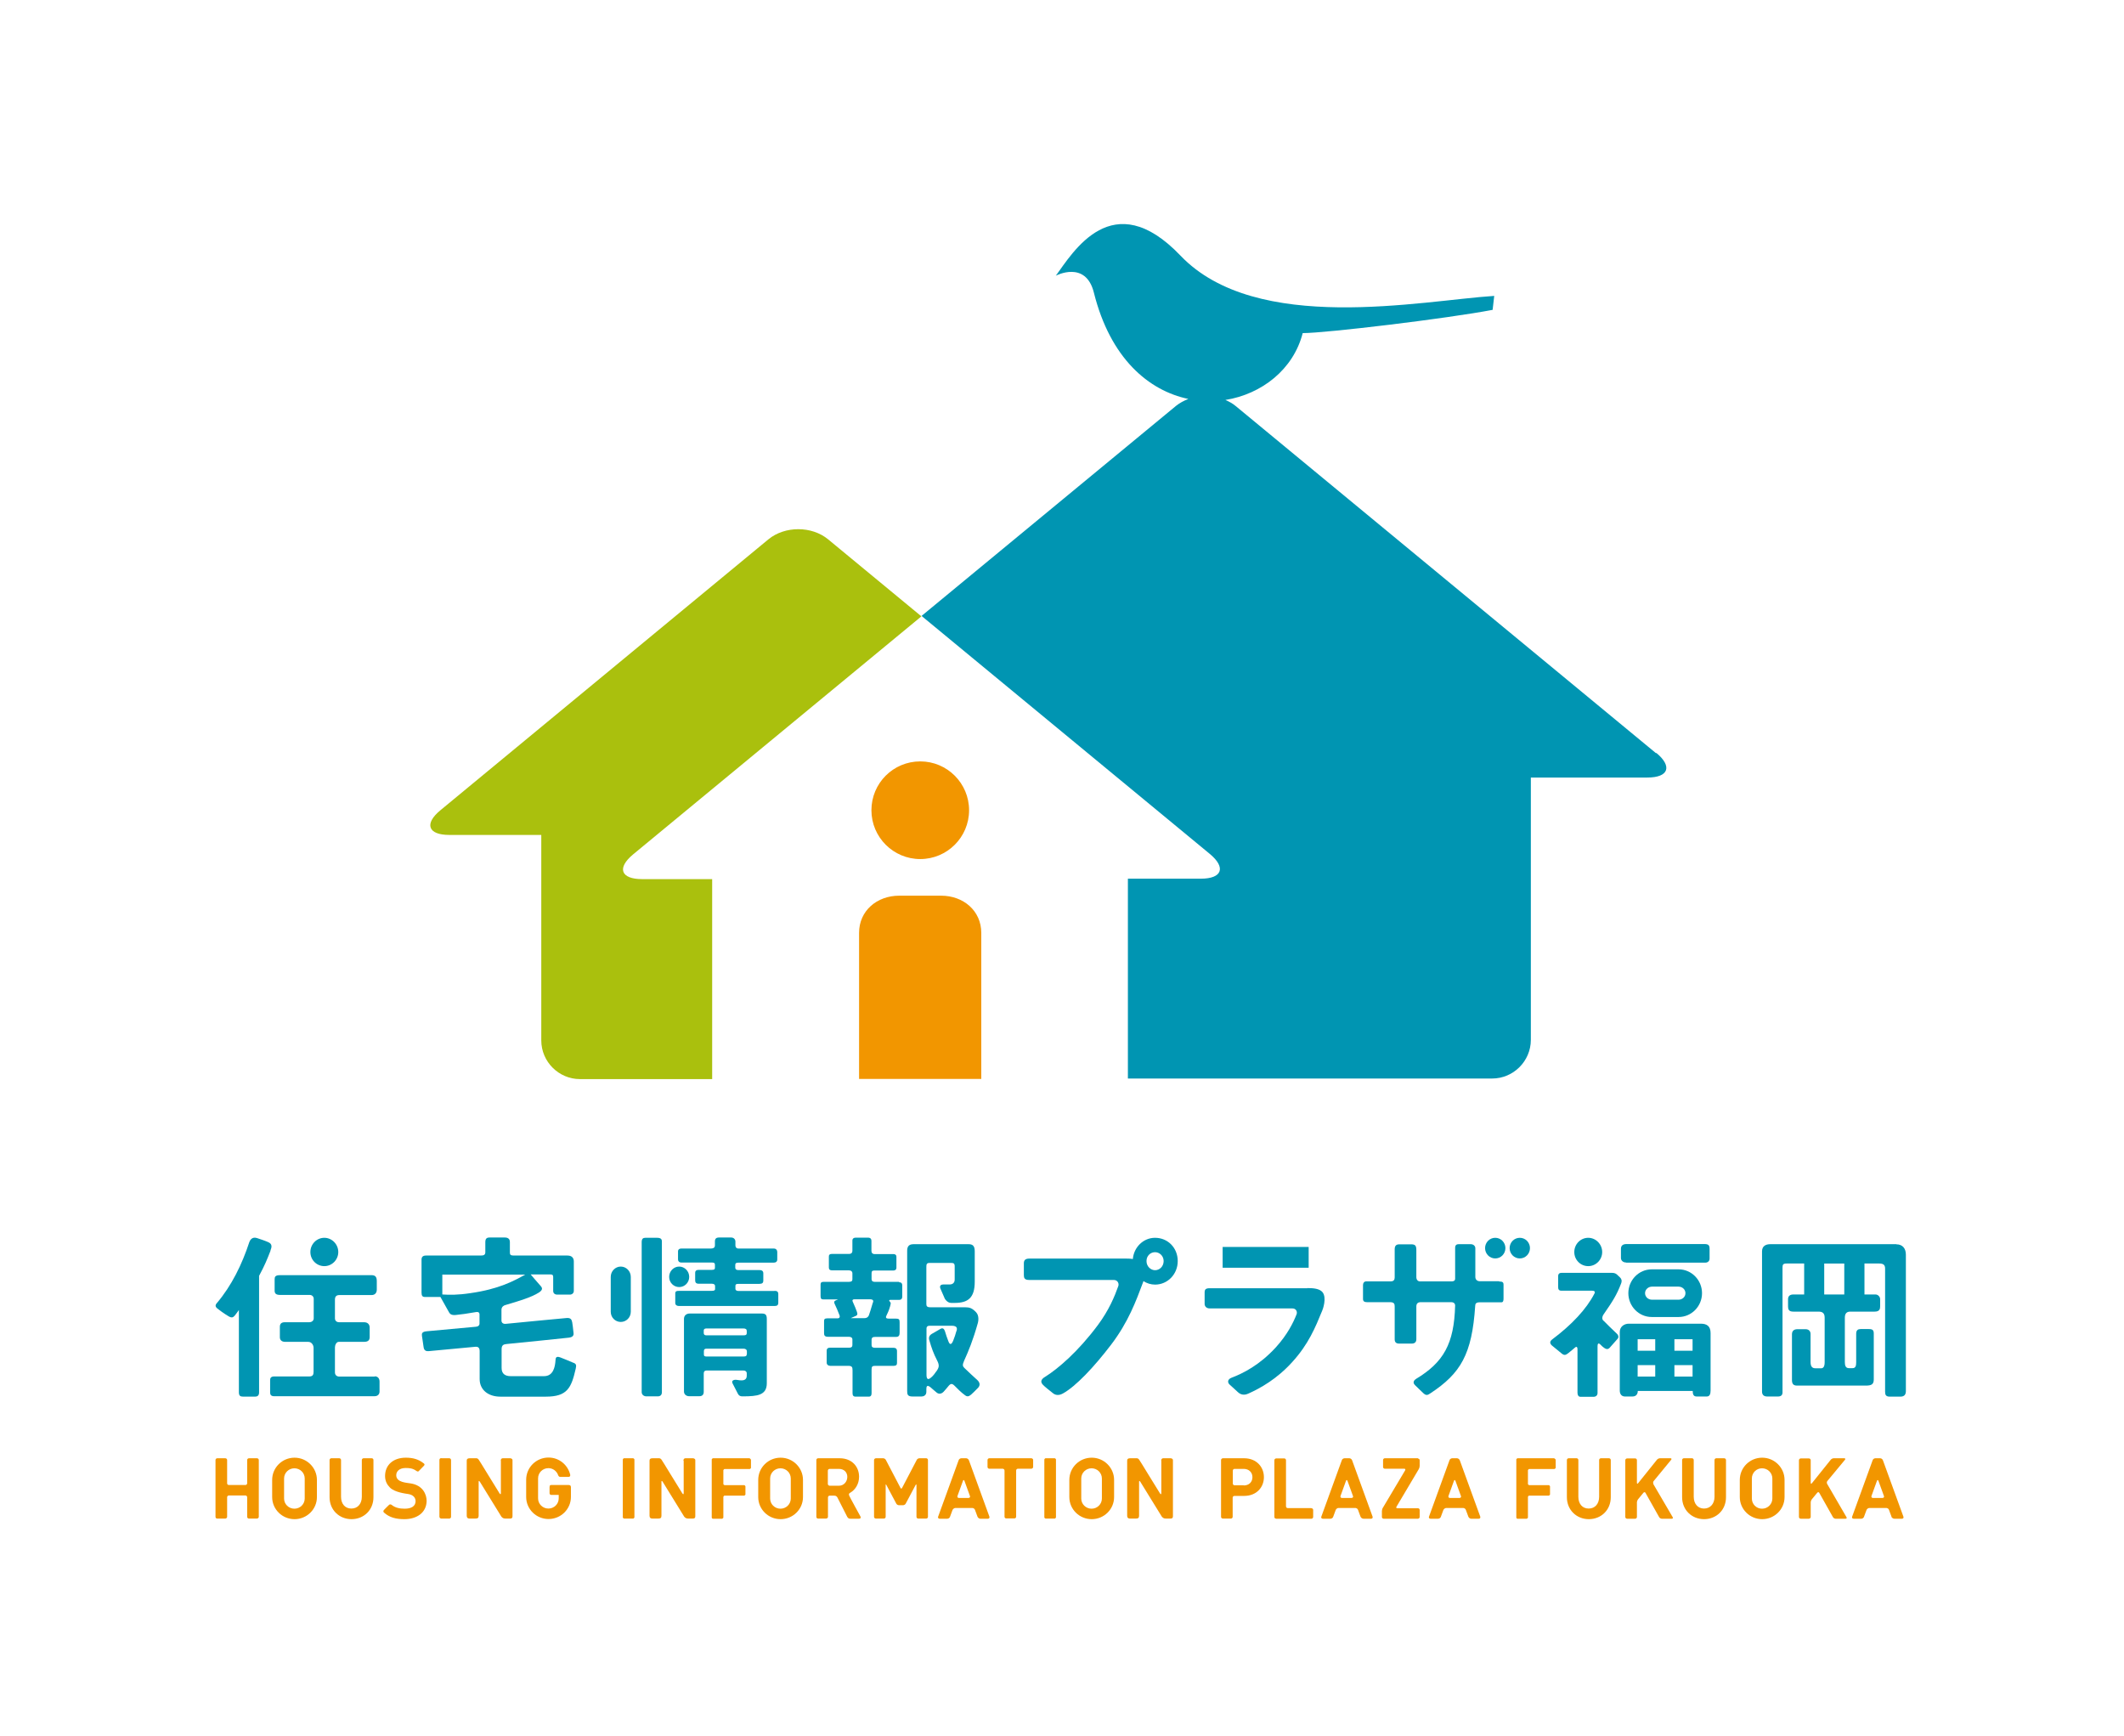 <?xml version="1.0" encoding="UTF-8"?>
<svg id="_レイヤー_2" data-name="レイヤー 2" xmlns="http://www.w3.org/2000/svg" viewBox="0 0 146.17 119.43">
  <defs>
    <style>
      .cls-1 {
        fill: none;
      }

      .cls-2 {
        fill: #f29600;
      }

      .cls-3 {
        fill: #0095b2;
      }

      .cls-4 {
        fill: #aac00d;
      }
    </style>
  </defs>
  <g id="_ヘッダー" data-name="ヘッダー">
    <g>
      <rect class="cls-1" width="146.17" height="119.43"/>
      <g>
        <g>
          <g>
            <path class="cls-3" d="M39.46,93.77c-.26-.11-.71-.3-.9-.37-.32-.12-.32.07-.33.19-.03.48-.16,1.1-.79,1.1h-2.3c-.36,0-.62-.15-.62-.56v-1.3c0-.26.12-.33.33-.35,1.02-.1,4.08-.41,4.31-.44.27-.04.33-.16.31-.32-.03-.25-.06-.6-.09-.73-.04-.21-.11-.32-.39-.3-.23.02-3.21.3-4.18.4-.19.02-.3-.08-.3-.23v-.73c0-.21.15-.3.26-.33.56-.17,1.57-.45,2.12-.75.31-.16.54-.33.33-.55-.2-.22-.7-.81-.7-.81h1.37c.15,0,.18.07.18.18v.97c0,.11.08.24.28.24h.86c.16,0,.28-.1.28-.26v-2.02c0-.22-.11-.41-.44-.41h-3.71c-.21,0-.25-.07-.25-.21v-.72c0-.23-.15-.31-.35-.31h-1.05c-.21,0-.29.09-.29.33v.68c0,.18-.1.23-.31.23h-3.77c-.2,0-.31.08-.31.28v2.27c0,.21.06.3.22.3h1.08s.54.97.6,1.07c.06.1.16.2.46.17.32-.03.83-.1,1.39-.2.08-.01.24-.03.24.17v.62c0,.12-.09.21-.25.22-.77.07-3.09.28-3.37.31-.36.03-.36.17-.34.33.02.17.08.49.1.68.02.19.06.38.35.36.27-.02,2.4-.22,3.21-.3.19-.02.31.05.31.3v1.92c0,.75.6,1.21,1.42,1.21h3.14c1.47,0,1.75-.6,2.05-1.92.06-.25.03-.34-.15-.41ZM32.36,88.98c-.86.13-1.41.12-1.92.09v-1.37h5.71c-.79.44-1.81,1-3.79,1.28Z"/>
            <path class="cls-3" d="M25.8,94.72h-2.44c-.19,0-.31-.11-.31-.29v-1.72c0-.16.1-.38.26-.38h1.74c.3,0,.39-.13.39-.33v-.66c0-.18-.11-.36-.38-.36h-1.72c-.18,0-.29-.11-.29-.27v-1.29c0-.23.12-.31.31-.31h2.21c.25,0,.36-.17.36-.37v-.59c0-.28-.09-.41-.37-.41h-6.28c-.35,0-.38.12-.38.3v.76c0,.17.06.3.37.3h2.04c.17,0,.28.12.28.27v1.34c0,.16-.13.27-.32.27h-1.68c-.2,0-.33.09-.33.31v.72c0,.18.11.32.37.32h1.59c.22,0,.36.22.36.41v1.66c0,.19-.06.31-.29.31h-2.43c-.19,0-.27.1-.27.23v.89c0,.14.08.24.26.24h6.93c.22,0,.34-.14.34-.32v-.69c0-.22-.13-.36-.33-.36Z"/>
            <path class="cls-3" d="M18.61,86.05c.09-.23.15-.45-.15-.58-.22-.1-.56-.21-.77-.28-.33-.11-.48.13-.53.27-.5,1.53-1.22,3.01-2.25,4.22-.11.13-.09.24.04.35.08.07.49.37.78.54.22.13.31.08.42-.04.11-.14.21-.27.29-.39v5.65c0,.25.09.31.3.31h.82c.15,0,.27-.07.27-.29v-8.02c.4-.75.54-1.1.79-1.74Z"/>
            <path class="cls-3" d="M53.29,88.83h-2.47c-.14,0-.21-.07-.21-.14v-.19c0-.12.03-.16.22-.16h1.43c.2,0,.27-.08.27-.21v-.52c0-.15-.1-.22-.26-.22h-1.47c-.11,0-.2-.04-.2-.18v-.16c0-.13.05-.17.23-.17h2.41c.15,0,.25-.07.25-.22v-.52c0-.13-.09-.23-.23-.23h-2.45c-.12,0-.2-.09-.2-.21v-.27c0-.16-.12-.28-.29-.28h-.84c-.2,0-.28.09-.28.27v.27c0,.11-.04.22-.31.22h-2.02c-.13,0-.21.08-.21.18v.57c0,.12.08.21.22.21h2.1c.19,0,.22.06.22.17v.19c0,.08-.02.15-.24.15h-.91c-.13,0-.21.07-.21.19v.52c0,.13.04.24.24.24h.89c.2,0,.24.09.24.17v.2c0,.07-.04.12-.24.12h-2.22c-.2,0-.28.03-.28.18v.66c0,.13.11.2.23.2h6.63c.15,0,.23-.06.23-.22v-.6c0-.17-.1-.22-.25-.22Z"/>
            <path class="cls-3" d="M45.21,85.17h-.8c-.15,0-.25.06-.25.3v10.32c0,.19.17.29.32.29h.78c.19,0,.29-.1.29-.29v-10.37c0-.16-.08-.25-.33-.25Z"/>
            <path class="cls-3" d="M52.42,90.38h-4.95c-.25,0-.4.15-.4.37v5c0,.2.17.32.35.32h.71c.19,0,.3-.1.3-.3v-1.25c0-.13.04-.22.22-.22h2.51c.15,0,.23.09.23.18v.17c0,.2-.09.33-.36.33-.07,0-.11,0-.37-.04-.09-.01-.37.02-.24.26.08.16.23.45.35.68.09.18.2.21.42.2.89-.01,1.58-.06,1.58-.9v-4.43c0-.28-.09-.37-.35-.37ZM51.39,93.18c0,.09-.03.16-.23.16h-2.52c-.16,0-.2-.04-.2-.15v-.22c0-.13.06-.17.18-.17h2.55c.14,0,.23.06.23.2v.17ZM51.39,91.74c0,.11-.08.14-.21.14h-2.58c-.1,0-.17-.05-.17-.15v-.19c0-.07.06-.13.16-.13h2.58c.14,0,.22.05.22.17v.16Z"/>
            <path class="cls-3" d="M66.37,94.13c-.12-.12-.15-.2-.03-.48.31-.69.61-1.39.96-2.64.03-.12.09-.49-.13-.72-.27-.28-.44-.34-.76-.34h-2.39c-.22,0-.27-.08-.27-.22v-2.55c0-.18.02-.28.21-.28h1.5c.15,0,.24.02.24.23v.92c0,.21-.14.33-.34.33h-.43c-.35,0-.21.29-.21.29l.3.69s.16.29.44.29h.24c.91,0,1.38-.34,1.38-1.46v-2.1c0-.38-.16-.48-.42-.48h-3.8c-.36,0-.43.22-.43.45v9.65c0,.24.03.38.37.38h.62c.14,0,.33-.08.33-.32v-.2c0-.19.06-.3.29-.11.12.1.28.25.42.36.2.17.41.02.48-.06.14-.15.24-.28.35-.41.14-.16.24-.16.4,0,.23.23.44.45.73.66.15.11.25.08.41-.05.09-.07.29-.28.48-.47.14-.15.15-.34-.05-.53-.31-.29-.57-.51-.89-.83ZM65.82,91.58c-.06.23-.13.43-.22.66-.1.25-.22.35-.33.06-.1-.25-.17-.47-.24-.7-.07-.2-.17-.25-.33-.15-.14.09-.38.21-.59.34-.24.15-.18.37-.14.48.13.45.27.86.52,1.34.16.31.14.46-.01.69-.15.21-.27.39-.45.52-.18.14-.27.06-.27-.23v-3.17c0-.15.09-.2.23-.2h1.5c.44,0,.37.24.34.36Z"/>
            <path class="cls-3" d="M61.88,88.2h-1.7c-.14,0-.2-.08-.2-.18v-.38c0-.15.02-.22.2-.22h1.31c.12,0,.2-.07.2-.18v-.77c0-.12-.08-.18-.21-.18h-1.29c-.16,0-.22-.1-.22-.23v-.68c0-.11-.05-.22-.23-.22h-.86c-.11,0-.22.05-.22.2v.69c0,.09-.02.23-.24.23h-1.16c-.2,0-.22.09-.22.2v.74c0,.13.08.19.21.19h1.17c.15,0,.24.08.24.21v.4c0,.1-.04.18-.23.18h-1.75c-.17,0-.21.07-.21.19v.8c0,.18.07.22.2.22h1s-.09.04-.16.07c-.16.07-.09.18-.07.24.12.26.21.45.34.8.02.06.02.19-.13.19h-.69c-.23,0-.25.07-.25.22v.82c0,.14.06.23.26.23h1.43c.15,0,.26.05.26.19v.35c0,.11-.02.21-.22.21h-1.3c-.15,0-.25.05-.25.21v.82c0,.13.1.22.24.22h1.23c.27,0,.31.08.31.31v1.57c0,.15.05.24.21.24h.91c.14,0,.19-.09.19-.23v-1.62c0-.22.04-.27.26-.27h1.27c.14,0,.22-.05.22-.19v-.82c0-.16-.09-.23-.22-.23h-1.27c-.23,0-.26-.09-.26-.2v-.34c0-.19.11-.21.28-.21h1.41c.2,0,.24-.13.24-.29v-.7c0-.21-.03-.27-.27-.27h-.49c-.24,0-.18-.13-.15-.2.07-.15.17-.34.25-.63.05-.18.07-.26.01-.31-.02-.02-.15-.15.02-.15h.6c.15,0,.21-.09.21-.21v-.78c0-.17-.09-.22-.22-.22ZM60.07,89.62c-.13.45-.21.7-.27.87-.03.08-.1.21-.33.21h-.92s.16-.08.31-.14c.15-.05.17-.14.11-.3-.07-.19-.15-.4-.28-.68-.03-.06-.07-.18.13-.18h1.03c.31,0,.24.15.23.22Z"/>
            <path class="cls-3" d="M79.49,85.17c-.81,0-1.46.65-1.53,1.46-.18-.03-.36-.03-.44-.03h-6.68c-.24,0-.38.08-.38.32v.81c0,.19.04.34.35.34h5.83c.29,0,.38.26.32.42-.24.68-.63,1.64-1.41,2.69-1.35,1.81-2.73,3-3.65,3.57-.18.11-.36.29-.13.53.13.14.45.39.69.58.17.14.4.18.69.02.89-.49,2.15-1.83,3.31-3.35,1.19-1.56,1.72-3.01,2.2-4.29.01-.03.02-.06.03-.09.23.15.51.24.8.24.86,0,1.56-.71,1.56-1.62s-.68-1.6-1.56-1.6ZM79.49,87.4c-.3,0-.59-.26-.59-.63s.28-.61.59-.61.59.26.59.61c0,.37-.28.63-.59.63Z"/>
            <rect class="cls-3" x="84.14" y="85.8" width="5.92" height="1.43"/>
            <path class="cls-3" d="M89.97,88.64h-6.72c-.27,0-.35.08-.35.29v.79c0,.16.12.31.35.31h5.69c.27,0,.35.24.29.4-.22.56-.62,1.39-1.44,2.29-1.11,1.21-2.25,1.78-3.04,2.08-.26.1-.29.3-.15.45.08.08.37.33.59.54.27.26.57.17.72.1.82-.37,1.95-.99,3.02-2.17,1.12-1.23,1.59-2.38,2.06-3.53.04-.08.33-.88.03-1.27-.21-.26-.65-.29-1.04-.29Z"/>
            <path class="cls-3" d="M103.16,88.16h-1.31c-.2,0-.32-.12-.32-.3v-1.97c0-.15-.12-.28-.32-.28h-.83c-.25,0-.24.19-.24.3v2.08c0,.08-.04.18-.25.18h-2.17c-.15,0-.25-.12-.25-.3v-1.86c0-.29-.07-.39-.35-.39-.29,0-.68,0-.82,0-.23,0-.32.11-.32.35v1.93c0,.16-.07.27-.28.27h-1.68c-.15,0-.22.12-.22.25v.96c0,.17.11.22.28.22h1.58c.29,0,.32.13.32.3v2.26c0,.18.09.29.3.29h.88c.17,0,.31-.08.31-.3v-2.25c0-.22.12-.3.31-.3h2.08c.24,0,.28.15.28.23-.07,2.64-.8,3.91-2.69,5.05-.1.06-.28.23-.07.43.13.12.39.39.58.56.18.16.28.14.48,0,2.08-1.37,2.86-2.68,3.08-6.01,0-.15.06-.25.31-.25h1.4c.12,0,.24.04.24-.26v-.95c0-.18-.08-.22-.29-.22Z"/>
            <path class="cls-3" d="M117.05,91.08h-4.96c-.31,0-.62.2-.62.57v4.03c0,.25.13.41.36.41h.51c.3,0,.37-.22.37-.38h3.78c0,.24.06.38.27.38h.7c.19,0,.26-.16.26-.41v-3.95c0-.48-.26-.65-.67-.65ZM113.91,94.72h-1.21v-.79h1.21v.79ZM113.91,92.94h-1.21v-.79h1.21v.79ZM116.48,94.72h-1.25v-.79h1.25v.79ZM116.48,92.94h-1.25v-.79h1.25v.79Z"/>
            <path class="cls-3" d="M110.34,90.87c-.1-.1-.1-.27.03-.45.63-.91.89-1.32,1.19-2.1.08-.21.02-.33-.07-.42-.08-.08-.16-.15-.2-.19-.08-.07-.16-.13-.38-.13h-3.44c-.14,0-.24.06-.24.23v.77c0,.13.05.23.22.23h2.11c.25,0,.2.14.16.21-.55,1.06-1.55,2.13-2.91,3.15-.18.14-.15.28-.01.41.09.08.44.36.67.55.17.14.27.12.44-.01.23-.18.36-.3.47-.39.07-.07.18-.11.18.12v2.98c0,.17.07.28.2.28h.91c.16,0,.27-.1.27-.26v-3.21c0-.3.14-.18.19-.13.1.1.18.18.26.23.18.13.3.1.4-.02.19-.21.47-.53.53-.6.09-.1.06-.25-.04-.34-.43-.4-.68-.66-.92-.9Z"/>
            <path class="cls-3" d="M111.91,86.88h5.44c.19,0,.3-.12.3-.28v-.66c0-.26-.07-.34-.37-.34h-5.34c-.25,0-.39.1-.39.33v.63c0,.17.14.31.36.31Z"/>
            <path class="cls-3" d="M130.5,85.61h-8.68c-.3,0-.56.13-.56.49v9.66c0,.16.08.33.35.33h.75c.21,0,.31-.1.31-.28v-8.58c0-.21.03-.29.28-.29h1.21v2.13h-.74c-.23,0-.37.1-.37.33v.48c0,.2.04.37.36.37h1.74c.25,0,.42.09.42.41v3.07c0,.33-.11.42-.25.42h-.37c-.24,0-.35-.12-.35-.44v-1.92c0-.17-.1-.33-.34-.33h-.57c-.2,0-.37.09-.37.35v3.14c0,.24.07.39.35.39h4.73c.38,0,.55-.08.55-.42v-3.15c0-.24-.07-.32-.34-.32h-.57c-.17,0-.3.07-.3.32v1.97c0,.24-.04.4-.25.4h-.25c-.22,0-.28-.17-.28-.42v-3.05c0-.32.15-.42.38-.42h1.67c.34,0,.38-.18.38-.38v-.48c0-.14-.13-.32-.32-.32h-.76v-2.13h1.01c.3,0,.41.1.41.35v8.48c0,.21.06.33.32.33h.73c.3,0,.38-.17.38-.39v-9.38c0-.44-.24-.71-.65-.71ZM125.54,89.07v-2.13h1.38v2.13h-1.38Z"/>
            <path class="cls-3" d="M22.32,87.12c.53,0,.96-.44.96-.97s-.43-.98-.96-.98-.96.44-.96.98.43.97.96.97Z"/>
            <path class="cls-3" d="M42.72,87.15c-.38,0-.69.32-.69.71v2.4c0,.39.31.7.69.7s.69-.31.69-.7v-2.4c0-.39-.31-.71-.69-.71Z"/>
            <path class="cls-3" d="M47.43,87.86c0-.39-.31-.71-.69-.71s-.69.32-.69.71.31.7.69.7.69-.31.69-.7Z"/>
            <path class="cls-3" d="M109.3,87.12c.53,0,.96-.44.96-.97s-.43-.98-.96-.98-.96.44-.96.98.43.97.96.97Z"/>
            <path class="cls-3" d="M102.9,85.17c-.39,0-.7.32-.7.71s.31.71.7.71.7-.32.7-.71-.31-.71-.7-.71Z"/>
            <path class="cls-3" d="M104.59,85.17c-.39,0-.7.32-.7.71s.31.71.7.71.7-.32.7-.71-.31-.71-.7-.71Z"/>
            <path class="cls-3" d="M113.67,87.34c-.89,0-1.61.74-1.61,1.64s.72,1.64,1.61,1.64h1.85c.89,0,1.61-.74,1.61-1.64s-.72-1.64-1.61-1.64h-1.85ZM115.99,88.98c0,.25-.21.45-.48.45h-1.82c-.27,0-.48-.2-.48-.45s.22-.45.48-.45h1.82c.27,0,.48.2.48.45Z"/>
          </g>
          <g>
            <path class="cls-4" d="M49.01,60.49h-4.82c-1.48,0-1.75-.77-.61-1.71l19.83-16.37-6.42-5.3c-1.13-.93-2.98-.93-4.11,0l-22.57,18.64c-1.13.93-.86,1.7.61,1.7h6.33v14.14c0,1.46,1.2,2.66,2.66,2.66h9.1v-13.75Z"/>
            <path class="cls-2" d="M67.53,74.24v-10.05c0-1.52-1.23-2.56-2.76-2.56h-2.89c-1.52,0-2.76,1.03-2.76,2.56v10.05h8.4Z"/>
            <path class="cls-3" d="M113.97,51.83l-28.93-23.89c-.21-.18-.46-.31-.71-.42,2.5-.4,4.68-2.1,5.32-4.6,1.6,0,9.93-1,13.07-1.6l.11-.96c-5,.32-16.36,2.7-21.59-2.77-4.68-4.9-7.41-.21-8.58,1.38,0,0,2.06-1.09,2.62,1.17,1.13,4.52,3.77,6.74,6.5,7.31-.3.12-.59.27-.84.47l-17.52,14.46,19.83,16.37c1.14.94.86,1.71-.61,1.71h-5.02v13.75h25.07c1.46,0,2.66-1.2,2.66-2.66v-18.05h8.02c1.46,0,1.74-.76.61-1.7Z"/>
            <path class="cls-2" d="M66.69,55.75c0,1.86-1.51,3.36-3.36,3.36s-3.36-1.5-3.36-3.36,1.5-3.36,3.36-3.36,3.36,1.51,3.36,3.36Z"/>
          </g>
        </g>
        <g>
          <g>
            <path class="cls-2" d="M17.68,100.34h-.55c-.07,0-.12.06-.12.12v1.6c0,.07-.06.12-.12.12h-1.14c-.07,0-.12-.05-.12-.12v-1.6c0-.07-.06-.12-.13-.12h-.55c-.07,0-.12.06-.12.12v3.91c0,.07.05.12.12.12h.55c.07,0,.13-.06.13-.12v-1.35c0-.07.06-.12.12-.12h1.14c.07,0,.12.06.12.12v1.35c0,.07.06.12.12.12h.55c.07,0,.13-.06.13-.12v-3.91c0-.07-.06-.12-.13-.12Z"/>
            <path class="cls-2" d="M25.57,100.34h-.55c-.07,0-.12.06-.12.12v2.53c0,.48-.28.81-.72.81s-.71-.33-.71-.81v-2.53c0-.07-.06-.12-.12-.12h-.55c-.07,0-.12.06-.12.12v2.56c0,.88.67,1.51,1.51,1.51s1.51-.62,1.51-1.51v-2.56c0-.07-.05-.12-.12-.12Z"/>
            <path class="cls-2" d="M110.72,100.34h-.55c-.07,0-.12.06-.12.12v2.53c0,.48-.28.81-.72.81s-.71-.33-.71-.81v-2.53c0-.07-.06-.12-.12-.12h-.55c-.07,0-.12.06-.12.12v2.56c0,.88.67,1.51,1.51,1.51s1.51-.62,1.51-1.51v-2.56c0-.07-.06-.12-.12-.12Z"/>
            <path class="cls-2" d="M118.66,100.34h-.55c-.07,0-.12.06-.12.12v2.53c0,.48-.29.81-.72.81s-.71-.33-.71-.81v-2.53c0-.07-.06-.12-.12-.12h-.56c-.07,0-.12.06-.12.12v2.56c0,.88.67,1.51,1.51,1.51s1.51-.62,1.51-1.51v-2.56c0-.07-.06-.12-.13-.12Z"/>
            <path class="cls-2" d="M28.26,102.07c-.29-.05-.96-.07-.99-.53-.02-.29.21-.53.64-.53.23,0,.48.01.73.19.1.07.15.06.18.02.04-.04.27-.27.34-.35.07-.07.08-.12,0-.18-.34-.27-.72-.39-1.23-.39-.89,0-1.43.52-1.43,1.26,0,.35.14.6.34.8.34.33,1.07.41,1.25.44.34.05.51.25.51.49,0,.33-.27.52-.75.52-.33,0-.64-.06-.88-.25-.04-.03-.12-.09-.21,0-.06.06-.23.22-.33.33-.09.1-.03.16,0,.19.38.34.83.45,1.4.45.86,0,1.52-.45,1.53-1.26,0-.43-.25-1.07-1.1-1.2Z"/>
            <path class="cls-2" d="M30.37,100.34h.55c.07,0,.12.06.12.12v3.91c0,.07-.06.12-.12.12h-.55c-.07,0-.13-.06-.13-.13v-3.91c0-.07.06-.12.12-.12Z"/>
            <path class="cls-2" d="M42.94,100.34h.64s.08.04.08.08v3.99s-.04.08-.08.08h-.64s-.08-.04-.08-.08v-3.99s.04-.08.08-.08Z"/>
            <path class="cls-2" d="M58.44,102.9c-.05-.1,0-.15.09-.2.32-.19.59-.58.59-1.09,0-.7-.5-1.27-1.33-1.27h-1.49c-.07,0-.12.06-.12.12v3.91c0,.07.05.12.12.12h.55c.07,0,.13-.06.13-.12v-1.34c0-.07.06-.12.13-.12h.28c.16,0,.2.07.24.13l.67,1.32c.05.09.11.14.21.14h.59c.19,0,.13-.14.09-.2,0,0-.7-1.27-.75-1.39ZM57.73,102.23h-.63c-.07,0-.13-.06-.13-.12v-.92c0-.07.06-.12.13-.12h.63c.35,0,.58.23.58.55s-.23.61-.58.61Z"/>
            <path class="cls-2" d="M63.76,100.34h-.49c-.07,0-.15.05-.18.11l-1.01,1.93c-.03.06-.08.06-.11,0l-1.01-1.93c-.03-.06-.11-.11-.18-.11h-.5c-.07,0-.13.06-.13.12v3.91c0,.07.06.12.13.12h.55c.07,0,.12-.06.12-.12v-2.18c0-.07.02-.07.05-.01l.68,1.28c.03.06.11.11.18.11h.29c.07,0,.15-.05.18-.11l.68-1.28c.03-.06.06-.05.06.01v2.18c0,.07.06.12.12.12h.55c.07,0,.12-.06.12-.12v-3.91c0-.07-.06-.12-.12-.12Z"/>
            <path class="cls-2" d="M70.98,100.34h-2.9c-.07,0-.12.06-.12.12v.48c0,.07.06.12.12.12h.92c.07,0,.13.06.13.12v3.18c0,.07.05.12.12.12h.56c.07,0,.12-.06.12-.12v-3.18c0-.07.06-.12.12-.12h.92c.07,0,.13-.06.13-.12v-.48c0-.07-.06-.12-.13-.12Z"/>
            <path class="cls-2" d="M71.95,100.34h.64s.08.04.08.08v3.99s-.04.08-.08.08h-.64s-.08-.04-.08-.08v-3.99s.04-.08.08-.08Z"/>
            <path class="cls-2" d="M85.63,100.34h-1.47c-.07,0-.13.06-.13.12v3.91c0,.07.06.12.13.12h.55c.07,0,.12-.06.12-.12v-1.32c0-.07.06-.12.12-.12h.67c.85,0,1.36-.59,1.36-1.29s-.51-1.3-1.36-1.3ZM85.59,102.2h-.63c-.07,0-.12-.06-.12-.12v-.89c0-.07.06-.12.12-.12h.63c.36,0,.6.24.6.57s-.23.57-.6.57Z"/>
            <path class="cls-2" d="M90.25,103.77h-1.62c-.07,0-.13-.05-.13-.12v-3.18c0-.07-.06-.12-.12-.12h-.55c-.07,0-.13.06-.13.12v3.91c0,.07.06.12.13.12h2.42c.07,0,.12-.06.12-.12v-.48c0-.07-.05-.12-.12-.12Z"/>
            <path class="cls-2" d="M97.58,100.34h-2.28c-.07,0-.12.06-.12.12v.48c0,.07.06.12.12.12h1.34c.07,0,.09.05.06.11l-1.53,2.57c-.04.06-.07.16-.07.23v.41c0,.07.06.12.12.12h2.36c.07,0,.12-.06.12-.12v-.48c0-.07-.05-.12-.12-.12h-1.42c-.07,0-.09-.05-.06-.1l1.53-2.58c.04-.06.07-.16.07-.23v-.39c0-.07-.05-.12-.12-.12Z"/>
            <path class="cls-2" d="M51.6,100.34h-2.54s-.08.04-.08.08v3.99c0,.05.04.09.08.09h.64s.08-.04.08-.08v-1.43s.04-.08.08-.08h1.36s.08-.04.08-.08v-.56s-.04-.08-.08-.08h-1.36s-.08-.04-.08-.08v-.95s.04-.08.08-.08h1.74s.08-.04.08-.08v-.56s-.04-.08-.08-.08Z"/>
            <path class="cls-2" d="M106.97,100.34h-2.54s-.08.04-.08.08v3.99c0,.05.04.09.08.09h.64s.08-.04.08-.08v-1.43s.04-.08.08-.08h1.36s.08-.04.08-.08v-.56s-.04-.08-.08-.08h-1.36s-.08-.04-.08-.08v-.95s.04-.08.08-.08h1.74s.09-.04.09-.08v-.56s-.04-.08-.09-.08Z"/>
            <path class="cls-2" d="M113.79,102.1c-.04-.06-.03-.15.02-.2l1.2-1.46c.04-.05.02-.1-.05-.1h-.73c-.07,0-.16.05-.2.1l-1.3,1.62c-.04.05-.08.04-.08-.03v-1.56c0-.07-.06-.12-.12-.12h-.55c-.07,0-.13.06-.13.12v3.91c0,.07.06.12.13.12h.55c.07,0,.12-.06.12-.12v-1c0-.07.04-.17.08-.22l.37-.45c.05-.05.11-.05.14.01l.94,1.67c.03.06.12.11.18.11h.69c.07,0,.1-.05.06-.11l-1.34-2.29Z"/>
            <path class="cls-2" d="M125.74,102.1c-.03-.06-.03-.15.02-.2l1.21-1.46c.04-.05.02-.1-.05-.1h-.73c-.07,0-.16.05-.2.1l-1.3,1.62c-.04.05-.08.04-.08-.03v-1.56c0-.07-.06-.12-.13-.12h-.55c-.07,0-.13.06-.13.12v3.91c0,.07.06.12.13.12h.55c.07,0,.13-.06.13-.12v-1c0-.07.04-.17.08-.22l.37-.45c.04-.05.11-.05.14.01l.94,1.67c.03.06.12.11.18.11h.69c.07,0,.1-.05.06-.11l-1.33-2.29Z"/>
          </g>
          <path class="cls-2" d="M53.72,100.3c-.85,0-1.54.68-1.54,1.53v1.18c0,.84.69,1.52,1.54,1.52s1.54-.68,1.54-1.52v-1.18c0-.84-.69-1.53-1.54-1.53ZM54.42,103.11c0,.39-.32.7-.71.7s-.71-.31-.71-.7v-1.38c0-.39.32-.7.71-.7s.71.31.71.7v1.38Z"/>
          <path class="cls-2" d="M20.27,100.3c-.85,0-1.54.68-1.54,1.53v1.18c0,.84.69,1.52,1.54,1.52s1.54-.68,1.54-1.52v-1.18c0-.84-.69-1.53-1.54-1.53ZM20.97,103.11c0,.39-.32.7-.71.7s-.71-.31-.71-.7v-1.38c0-.39.32-.7.71-.7s.71.31.71.7v1.38Z"/>
          <path class="cls-2" d="M75.13,100.3c-.85,0-1.54.68-1.54,1.53v1.18c0,.84.69,1.52,1.54,1.52s1.54-.68,1.54-1.52v-1.18c0-.84-.69-1.53-1.54-1.53ZM75.83,103.11c0,.39-.32.7-.71.7s-.71-.31-.71-.7v-1.38c0-.39.32-.7.71-.7s.71.31.71.7v1.38Z"/>
          <path class="cls-2" d="M121.27,100.3c-.85,0-1.54.68-1.54,1.53v1.18c0,.84.69,1.52,1.54,1.52s1.54-.68,1.54-1.52v-1.18c0-.84-.69-1.53-1.54-1.53ZM121.97,103.11c0,.39-.32.7-.71.7s-.7-.31-.7-.7v-1.38c0-.39.31-.7.7-.7s.71.31.71.7v1.38Z"/>
          <path class="cls-2" d="M130.16,104.36c.03.07.12.14.2.14h.53c.08,0,.13-.06.1-.14l-1.41-3.88c-.03-.08-.11-.14-.19-.14h-.33c-.08,0-.17.06-.19.14l-1.41,3.88c-.03.07.02.14.1.14h.53c.08,0,.17-.06.19-.14l.17-.46c.03-.07.11-.14.2-.14h1.16c.08,0,.17.06.19.14l.17.46ZM128.89,103.07c-.08,0-.12-.06-.1-.13l.38-1.05c.03-.07.07-.07.1,0l.38,1.05c.03.07-.02.13-.1.13h-.66Z"/>
          <path class="cls-2" d="M67.27,104.36c.03.07.11.14.19.14h.53c.08,0,.12-.06.1-.14l-1.41-3.88c-.03-.08-.12-.14-.19-.14h-.33c-.08,0-.17.06-.19.14l-1.41,3.88c-.03.07.02.14.1.14h.53c.08,0,.17-.06.19-.14l.17-.46c.03-.07.12-.14.2-.14h1.16c.08,0,.17.06.19.14l.17.46ZM65.99,103.07c-.08,0-.12-.06-.1-.13l.38-1.05c.03-.07.07-.07.1,0l.38,1.05c.03.07-.02.13-.1.13h-.66Z"/>
          <path class="cls-2" d="M101.05,104.36c.03.07.11.14.19.14h.53c.08,0,.12-.06.1-.14l-1.41-3.88c-.03-.08-.12-.14-.19-.14h-.33c-.08,0-.17.06-.19.14l-1.41,3.88c-.03.07.02.14.1.14h.53c.08,0,.17-.06.19-.14l.17-.46c.03-.07.12-.14.2-.14h1.16c.08,0,.17.06.19.14l.17.46ZM99.78,103.07c-.08,0-.12-.06-.1-.13l.38-1.05c.03-.07.07-.07.1,0l.38,1.05c.03.07-.02.13-.1.13h-.66Z"/>
          <path class="cls-2" d="M93.63,104.36c.03.07.11.14.2.14h.53c.08,0,.12-.06.1-.14l-1.41-3.88c-.03-.08-.11-.14-.19-.14h-.33c-.08,0-.17.06-.19.14l-1.41,3.88c-.03.07.02.14.1.14h.53c.08,0,.17-.06.19-.14l.17-.46c.03-.07.11-.14.19-.14h1.16c.08,0,.17.06.19.14l.17.46ZM92.35,103.07c-.08,0-.12-.06-.1-.13l.38-1.05c.03-.07.07-.07.1,0l.38,1.05c.03.07-.02.13-.1.13h-.66Z"/>
          <path class="cls-2" d="M37.82,102.29v.46c0,.06.05.11.11.11h.52v.24c0,.39-.32.7-.71.7s-.71-.31-.71-.7v-1.38c0-.39.32-.7.71-.7.31,0,.57.2.67.48.01.04.06.12.13.12h.58c.13,0,.13-.1.12-.15-.16-.67-.76-1.18-1.49-1.18-.85,0-1.54.68-1.54,1.53v1.18c0,.84.69,1.52,1.54,1.52s1.54-.68,1.54-1.52v-.68c0-.11-.08-.14-.15-.14h-1.2c-.1,0-.11.04-.11.11Z"/>
          <path class="cls-2" d="M79.92,100.51v2.22c0,.1-.03.11-.09.03-.32-.5-1.4-2.29-1.44-2.33-.03-.04-.08-.09-.16-.09h-.46c-.15,0-.2.06-.2.16v3.8c0,.13.07.19.19.19h.41c.16,0,.22-.05.22-.2v-2.34c0-.07.04-.06.08,0l1.48,2.4c.05.06.12.14.27.14h.32c.12,0,.18-.03.18-.16v-3.87c0-.05-.06-.12-.16-.12h-.51c-.06,0-.14.04-.14.17Z"/>
          <path class="cls-2" d="M34.47,100.51v2.22c0,.1-.03.11-.09.03-.32-.5-1.4-2.29-1.44-2.33-.03-.04-.08-.09-.16-.09h-.46c-.15,0-.2.06-.2.16v3.8c0,.13.07.19.19.19h.41c.16,0,.22-.05.22-.2v-2.34c0-.07.04-.06.08,0l1.48,2.4c.05.06.12.14.27.14h.32c.12,0,.18-.03.18-.16v-3.87c0-.05-.06-.12-.16-.12h-.51c-.06,0-.14.04-.14.17Z"/>
          <path class="cls-2" d="M47.05,100.51v2.22c0,.1-.03.11-.09.03-.32-.5-1.4-2.29-1.44-2.33-.03-.04-.08-.09-.16-.09h-.46c-.15,0-.2.06-.2.16v3.8c0,.13.07.19.19.19h.41c.16,0,.22-.05.22-.2v-2.34c0-.07.04-.06.08,0l1.48,2.4c.05.06.12.14.27.14h.32c.12,0,.18-.03.18-.16v-3.87c0-.05-.06-.12-.17-.12h-.51c-.06,0-.14.04-.14.17Z"/>
        </g>
      </g>
    </g>
  </g>
</svg>